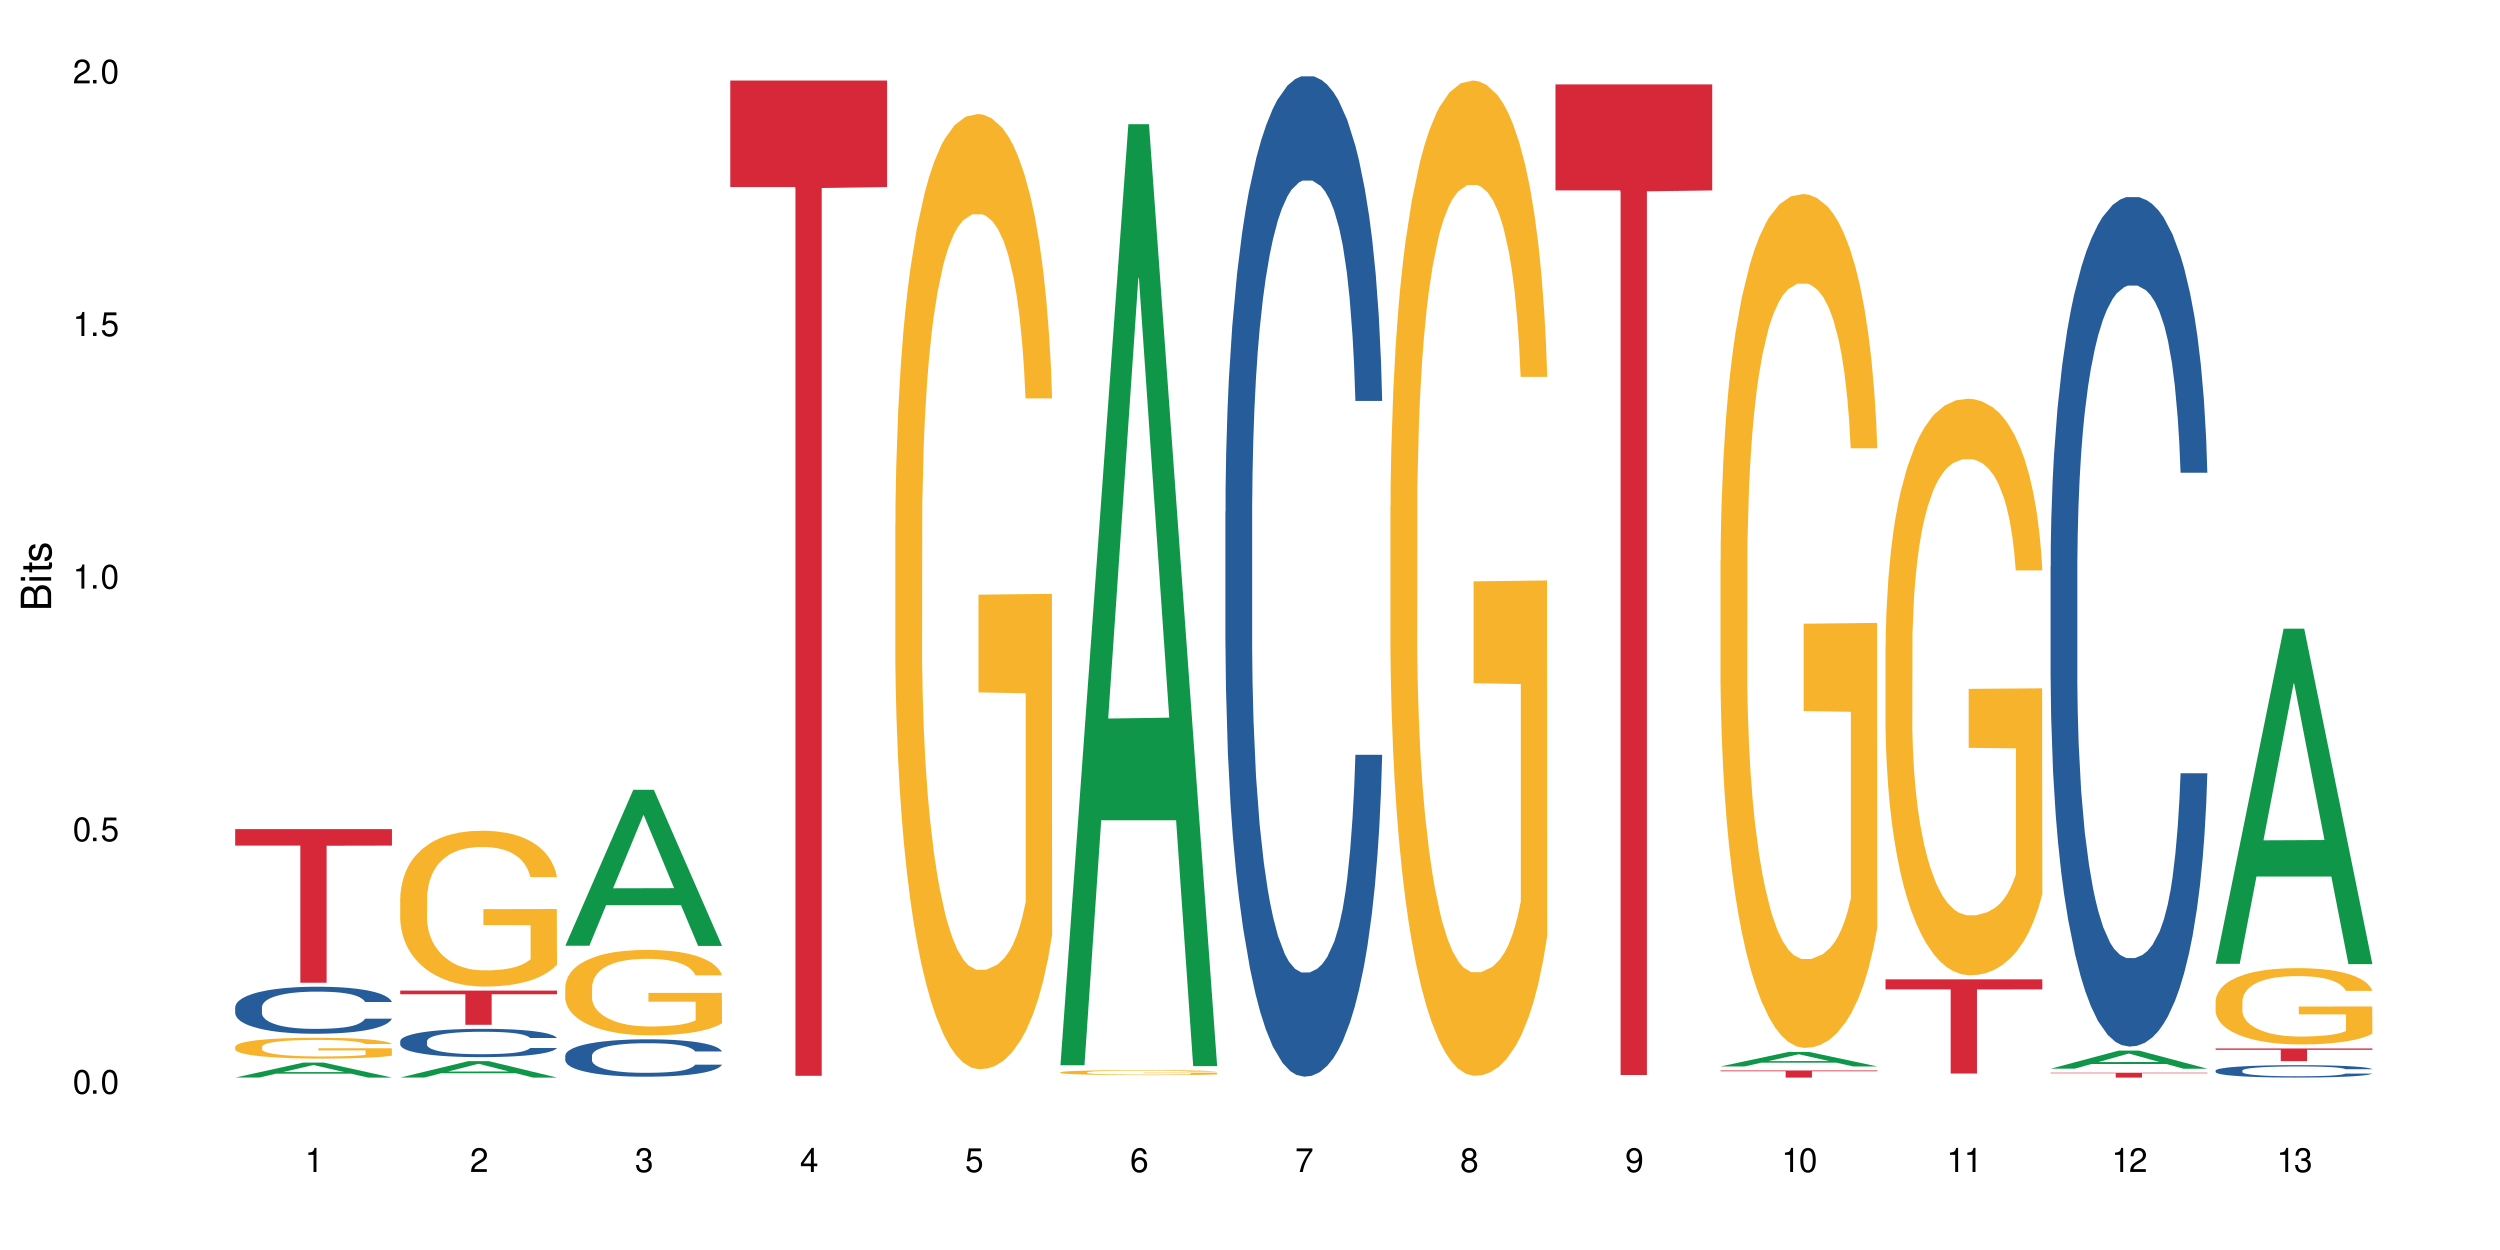 <?xml version="1.0" encoding="UTF-8"?>
<svg xmlns="http://www.w3.org/2000/svg" xmlns:xlink="http://www.w3.org/1999/xlink" width="720" height="360" viewBox="0 0 720 360">
<defs>
<g>
<g id="glyph-0-0">
</g>
<g id="glyph-0-1">
<path d="M 2.641 -6.938 C 2 -6.938 1.422 -6.656 1.078 -6.172 C 0.641 -5.562 0.406 -4.641 0.406 -3.359 C 0.406 -1.016 1.188 0.219 2.641 0.219 C 4.078 0.219 4.859 -1.016 4.859 -3.297 C 4.859 -4.641 4.656 -5.547 4.203 -6.172 C 3.844 -6.656 3.281 -6.938 2.641 -6.938 Z M 2.641 -6.188 C 3.547 -6.188 4 -5.25 4 -3.375 C 4 -1.406 3.562 -0.484 2.625 -0.484 C 1.734 -0.484 1.281 -1.438 1.281 -3.344 C 1.281 -5.25 1.734 -6.188 2.641 -6.188 Z M 2.641 -6.188 "/>
</g>
<g id="glyph-0-2">
<path d="M 1.828 -1 L 0.828 -1 L 0.828 0 L 1.828 0 Z M 1.828 -1 "/>
</g>
<g id="glyph-0-3">
<path d="M 4.562 -6.797 L 1.062 -6.797 L 0.547 -3.094 L 1.328 -3.094 C 1.719 -3.562 2.047 -3.734 2.578 -3.734 C 3.484 -3.734 4.062 -3.109 4.062 -2.094 C 4.062 -1.125 3.484 -0.531 2.578 -0.531 C 1.828 -0.531 1.375 -0.906 1.188 -1.672 L 0.328 -1.672 C 0.453 -1.109 0.547 -0.844 0.75 -0.594 C 1.125 -0.078 1.828 0.219 2.594 0.219 C 3.969 0.219 4.922 -0.781 4.922 -2.219 C 4.922 -3.562 4.031 -4.484 2.719 -4.484 C 2.25 -4.484 1.859 -4.359 1.469 -4.062 L 1.734 -5.969 L 4.562 -5.969 Z M 4.562 -6.797 "/>
</g>
<g id="glyph-0-4">
<path d="M 2.484 -4.938 L 2.484 0 L 3.328 0 L 3.328 -6.938 L 2.766 -6.938 C 2.469 -5.875 2.281 -5.734 0.984 -5.562 L 0.984 -4.938 Z M 2.484 -4.938 "/>
</g>
<g id="glyph-0-5">
<path d="M 4.859 -0.828 L 1.281 -0.828 C 1.359 -1.406 1.672 -1.781 2.5 -2.281 L 3.469 -2.828 C 4.406 -3.344 4.906 -4.062 4.906 -4.906 C 4.906 -5.484 4.672 -6.031 4.266 -6.406 C 3.859 -6.766 3.375 -6.938 2.719 -6.938 C 1.859 -6.938 1.219 -6.625 0.844 -6.031 C 0.609 -5.672 0.5 -5.234 0.484 -4.531 L 1.328 -4.531 C 1.359 -5.016 1.406 -5.281 1.531 -5.516 C 1.75 -5.938 2.188 -6.203 2.703 -6.203 C 3.469 -6.203 4.031 -5.641 4.031 -4.891 C 4.031 -4.344 3.719 -3.859 3.125 -3.516 L 2.234 -3 C 0.812 -2.172 0.406 -1.531 0.328 -0.016 L 4.859 -0.016 Z M 4.859 -0.828 "/>
</g>
<g id="glyph-0-6">
<path d="M 2.125 -3.188 L 2.578 -3.188 C 3.5 -3.188 3.984 -2.766 3.984 -1.922 C 3.984 -1.062 3.469 -0.531 2.594 -0.531 C 1.656 -0.531 1.203 -1 1.156 -2.016 L 0.312 -2.016 C 0.344 -1.453 0.438 -1.094 0.609 -0.781 C 0.953 -0.109 1.625 0.219 2.547 0.219 C 3.953 0.219 4.859 -0.625 4.859 -1.938 C 4.859 -2.828 4.516 -3.297 3.703 -3.594 C 4.344 -3.844 4.656 -4.328 4.656 -5.031 C 4.656 -6.219 3.875 -6.938 2.578 -6.938 C 1.203 -6.938 0.484 -6.172 0.453 -4.703 L 1.297 -4.703 C 1.312 -5.125 1.344 -5.359 1.453 -5.578 C 1.641 -5.969 2.062 -6.203 2.594 -6.203 C 3.344 -6.203 3.797 -5.75 3.797 -5 C 3.797 -4.516 3.609 -4.219 3.25 -4.047 C 3.016 -3.953 2.703 -3.922 2.125 -3.906 Z M 2.125 -3.188 "/>
</g>
<g id="glyph-0-7">
<path d="M 3.141 -1.672 L 3.141 0 L 3.984 0 L 3.984 -1.672 L 4.984 -1.672 L 4.984 -2.438 L 3.984 -2.438 L 3.984 -6.938 L 3.359 -6.938 L 0.266 -2.578 L 0.266 -1.672 Z M 3.141 -2.438 L 1 -2.438 L 3.141 -5.5 Z M 3.141 -2.438 "/>
</g>
<g id="glyph-0-8">
<path d="M 4.781 -5.125 C 4.609 -6.266 3.891 -6.938 2.844 -6.938 C 2.094 -6.938 1.422 -6.578 1.031 -5.953 C 0.594 -5.266 0.406 -4.422 0.406 -3.172 C 0.406 -2 0.578 -1.25 0.984 -0.641 C 1.359 -0.078 1.953 0.219 2.703 0.219 C 3.984 0.219 4.922 -0.75 4.922 -2.094 C 4.922 -3.375 4.062 -4.281 2.844 -4.281 C 2.172 -4.281 1.641 -4.031 1.281 -3.516 C 1.281 -5.234 1.828 -6.188 2.797 -6.188 C 3.391 -6.188 3.797 -5.797 3.938 -5.125 Z M 2.734 -3.531 C 3.547 -3.531 4.062 -2.953 4.062 -2.031 C 4.062 -1.156 3.484 -0.531 2.703 -0.531 C 1.922 -0.531 1.328 -1.188 1.328 -2.078 C 1.328 -2.938 1.906 -3.531 2.734 -3.531 Z M 2.734 -3.531 "/>
</g>
<g id="glyph-0-9">
<path d="M 4.984 -6.797 L 0.438 -6.797 L 0.438 -5.969 L 4.109 -5.969 C 2.5 -3.656 1.828 -2.234 1.328 0 L 2.219 0 C 2.594 -2.172 3.453 -4.047 4.984 -6.094 Z M 4.984 -6.797 "/>
</g>
<g id="glyph-0-10">
<path d="M 3.75 -3.656 C 4.469 -4.094 4.688 -4.438 4.688 -5.078 C 4.688 -6.172 3.844 -6.938 2.641 -6.938 C 1.438 -6.938 0.594 -6.172 0.594 -5.094 C 0.594 -4.438 0.812 -4.094 1.516 -3.656 C 0.734 -3.266 0.359 -2.703 0.359 -1.922 C 0.359 -0.656 1.281 0.219 2.641 0.219 C 3.984 0.219 4.922 -0.656 4.922 -1.922 C 4.922 -2.703 4.531 -3.266 3.75 -3.656 Z M 2.641 -6.188 C 3.359 -6.188 3.812 -5.75 3.812 -5.062 C 3.812 -4.406 3.344 -3.984 2.641 -3.984 C 1.922 -3.984 1.453 -4.406 1.453 -5.078 C 1.453 -5.75 1.922 -6.188 2.641 -6.188 Z M 2.641 -3.266 C 3.484 -3.266 4.062 -2.719 4.062 -1.906 C 4.062 -1.078 3.484 -0.531 2.625 -0.531 C 1.797 -0.531 1.219 -1.094 1.219 -1.906 C 1.219 -2.719 1.781 -3.266 2.641 -3.266 Z M 2.641 -3.266 "/>
</g>
<g id="glyph-0-11">
<path d="M 0.516 -1.578 C 0.672 -0.453 1.406 0.219 2.438 0.219 C 3.188 0.219 3.859 -0.141 4.266 -0.766 C 4.688 -1.453 4.891 -2.297 4.891 -3.547 C 4.891 -4.719 4.703 -5.453 4.312 -6.078 C 3.938 -6.641 3.344 -6.938 2.594 -6.938 C 1.297 -6.938 0.359 -5.969 0.359 -4.625 C 0.359 -3.344 1.234 -2.453 2.453 -2.453 C 3.094 -2.453 3.578 -2.672 4.016 -3.203 C 4 -1.484 3.469 -0.531 2.5 -0.531 C 1.906 -0.531 1.484 -0.906 1.359 -1.578 Z M 2.578 -6.203 C 3.375 -6.203 3.969 -5.531 3.969 -4.641 C 3.969 -3.797 3.391 -3.188 2.547 -3.188 C 1.734 -3.188 1.234 -3.766 1.234 -4.688 C 1.234 -5.562 1.797 -6.203 2.578 -6.203 Z M 2.578 -6.203 "/>
</g>
<g id="glyph-1-0">
</g>
<g id="glyph-1-1">
<path d="M 0 -0.953 L 0 -4.891 C 0 -5.719 -0.234 -6.344 -0.734 -6.797 C -1.188 -7.234 -1.812 -7.469 -2.5 -7.469 C -3.547 -7.469 -4.188 -7 -4.625 -5.875 C -4.984 -6.688 -5.625 -7.094 -6.531 -7.094 C -7.172 -7.094 -7.734 -6.859 -8.141 -6.391 C -8.562 -5.922 -8.75 -5.344 -8.75 -4.5 L -8.75 -0.953 Z M -4.984 -2.062 L -7.766 -2.062 L -7.766 -4.219 C -7.766 -4.844 -7.688 -5.203 -7.453 -5.5 C -7.219 -5.812 -6.859 -5.969 -6.375 -5.969 C -5.891 -5.969 -5.531 -5.812 -5.297 -5.5 C -5.062 -5.203 -4.984 -4.844 -4.984 -4.219 Z M -0.984 -2.062 L -4 -2.062 L -4 -4.781 C -4 -5.766 -3.438 -6.359 -2.484 -6.359 C -1.547 -6.359 -0.984 -5.766 -0.984 -4.781 Z M -0.984 -2.062 "/>
</g>
<g id="glyph-1-2">
<path d="M -6.281 -1.797 L -6.281 -0.797 L 0 -0.797 L 0 -1.797 Z M -8.75 -1.797 L -8.75 -0.797 L -7.484 -0.797 L -7.484 -1.797 Z M -8.75 -1.797 "/>
</g>
<g id="glyph-1-3">
<path d="M -6.281 -3.047 L -6.281 -2.016 L -8.016 -2.016 L -8.016 -1.016 L -6.281 -1.016 L -6.281 -0.172 L -5.469 -0.172 L -5.469 -1.016 L -0.719 -1.016 C -0.078 -1.016 0.281 -1.453 0.281 -2.234 C 0.281 -2.5 0.25 -2.719 0.188 -3.047 L -0.641 -3.047 C -0.609 -2.906 -0.594 -2.766 -0.594 -2.562 C -0.594 -2.141 -0.719 -2.016 -1.156 -2.016 L -5.469 -2.016 L -5.469 -3.047 Z M -6.281 -3.047 "/>
</g>
<g id="glyph-1-4">
<path d="M -4.531 -5.25 C -5.766 -5.25 -6.469 -4.422 -6.469 -2.969 C -6.469 -1.516 -5.719 -0.562 -4.547 -0.562 C -3.562 -0.562 -3.094 -1.062 -2.734 -2.562 L -2.516 -3.484 C -2.344 -4.188 -2.094 -4.469 -1.641 -4.469 C -1.047 -4.469 -0.641 -3.875 -0.641 -3 C -0.641 -2.453 -0.797 -2 -1.062 -1.75 C -1.25 -1.594 -1.422 -1.531 -1.875 -1.469 L -1.875 -0.406 C -0.422 -0.453 0.281 -1.266 0.281 -2.922 C 0.281 -4.5 -0.5 -5.516 -1.719 -5.516 C -2.656 -5.516 -3.172 -4.984 -3.469 -3.734 L -3.703 -2.766 C -3.891 -1.953 -4.156 -1.609 -4.594 -1.609 C -5.188 -1.609 -5.547 -2.125 -5.547 -2.938 C -5.547 -3.75 -5.203 -4.172 -4.531 -4.203 Z M -4.531 -5.25 "/>
</g>
</g>
</defs>
<rect x="-72" y="-36" width="864" height="432" fill="rgb(100%, 100%, 100%)" fill-opacity="1"/>
<path fill-rule="nonzero" fill="rgb(6.275%, 58.824%, 28.235%)" fill-opacity="1" d="M 67.73 310.336 L 67.777 310.332 L 87.316 306.035 L 93.25 306.035 L 112.883 310.34 L 105.984 310.34 L 101.066 309.215 L 79.5 309.215 L 74.676 310.336 L 67.73 310.336 L 81.574 308.75 L 99.086 308.746 L 90.355 306.738 L 90.258 306.734 L 90.164 306.746 L 81.527 308.746 L 81.574 308.75 Z M 67.73 310.336 "/>
<path fill-rule="nonzero" fill="rgb(14.51%, 36.078%, 60%)" fill-opacity="1" d="M 67.73 290.074 L 67.785 290.062 L 67.785 289.766 L 67.953 289.297 L 68.336 288.703 L 68.723 288.293 L 69.715 287.562 L 71.09 286.859 L 72.523 286.316 L 73.566 285.992 L 74.504 285.746 L 76.652 285.289 L 78.027 285.055 L 79.516 284.844 L 81.332 284.633 L 82.652 284.508 L 85.629 284.312 L 87.828 284.223 L 89.535 284.188 L 93.227 284.188 L 95.43 284.238 L 97.027 284.297 L 98.789 284.398 L 100.273 284.508 L 102.863 284.781 L 105.176 285.129 L 106.223 285.324 L 107.875 285.707 L 109.141 286.078 L 110.02 286.402 L 111.012 286.859 L 111.895 287.414 L 112.555 288.047 L 112.883 288.578 L 105.176 288.578 L 104.789 288.082 L 104.348 287.699 L 103.523 287.191 L 102.699 286.836 L 101.543 286.477 L 100.496 286.242 L 99.062 286.004 L 97.797 285.855 L 96.477 285.746 L 95.207 285.672 L 92.785 285.598 L 89.977 285.598 L 88.93 285.621 L 86.785 285.723 L 85.629 285.809 L 83.977 285.98 L 82.82 286.141 L 81.441 286.391 L 80.508 286.598 L 79.352 286.922 L 78.523 287.207 L 77.586 287.613 L 77.035 287.922 L 76.543 288.27 L 76.102 288.676 L 75.77 289.109 L 75.551 289.566 L 75.441 290.012 L 75.441 291.93 L 75.551 292.375 L 75.824 292.895 L 76.543 293.648 L 77.586 294.305 L 78.801 294.824 L 79.957 295.195 L 80.617 295.371 L 81.496 295.566 L 82.875 295.816 L 84.855 296.062 L 86.012 296.16 L 87.773 296.262 L 89.594 296.309 L 92.016 296.309 L 94.164 296.262 L 95.594 296.199 L 97.082 296.098 L 99.117 295.891 L 100.383 295.691 L 101.484 295.457 L 102.312 295.223 L 102.863 295.023 L 103.688 294.641 L 104.348 294.219 L 104.844 293.785 L 105.176 293.367 L 112.883 293.367 L 112.555 293.859 L 112.059 294.344 L 111.562 294.703 L 110.793 295.133 L 109.91 295.52 L 108.645 295.949 L 107.598 296.234 L 106.223 296.543 L 104.957 296.781 L 103.578 296.988 L 101.543 297.238 L 100.219 297.359 L 98.789 297.473 L 97.082 297.57 L 94.934 297.656 L 92.621 297.707 L 90.473 297.719 L 88.16 297.695 L 86.453 297.645 L 84.195 297.535 L 81.387 297.312 L 79.352 297.078 L 77.754 296.84 L 76.375 296.594 L 74.836 296.262 L 72.852 295.715 L 71.641 295.297 L 70.816 294.949 L 69.879 294.465 L 69.219 294.035 L 68.445 293.34 L 67.895 292.461 L 67.73 291.781 Z M 67.73 290.074 "/>
<path fill-rule="nonzero" fill="rgb(96.863%, 70.196%, 16.863%)" fill-opacity="1" d="M 67.73 301.445 L 67.785 301.441 L 67.785 301.332 L 68.008 301.086 L 68.559 300.746 L 69.273 300.465 L 70.043 300.246 L 70.539 300.133 L 71.367 299.969 L 72.082 299.848 L 73.898 299.602 L 76.211 299.371 L 77.477 299.273 L 78.91 299.18 L 80.945 299.074 L 81.883 299.035 L 84.746 298.949 L 87.996 298.895 L 91.574 298.879 L 93.227 298.883 L 95.484 298.906 L 98.566 298.965 L 100.328 299.02 L 101.707 299.074 L 103.137 299.145 L 104.898 299.254 L 106.551 299.387 L 107.875 299.52 L 109.195 299.684 L 110.297 299.859 L 111.234 300.051 L 112.059 300.281 L 112.555 300.473 L 112.883 300.664 L 105.23 300.664 L 104.789 300.473 L 104.293 300.324 L 103.469 300.145 L 102.641 300.012 L 101.816 299.906 L 100.273 299.766 L 98.953 299.676 L 97.301 299.602 L 95.703 299.551 L 93.887 299.52 L 92.785 299.508 L 89.867 299.508 L 87.223 299.547 L 85.684 299.59 L 84.582 299.633 L 83.039 299.715 L 82.102 299.781 L 81.551 299.824 L 79.902 299.996 L 78.801 300.148 L 78.195 300.254 L 77.422 300.418 L 76.871 300.566 L 76.266 300.785 L 75.938 300.949 L 75.496 301.32 L 75.441 302.309 L 75.605 302.516 L 75.938 302.738 L 76.375 302.938 L 77.035 303.145 L 77.699 303.305 L 78.855 303.52 L 79.844 303.66 L 80.617 303.754 L 82.102 303.902 L 82.707 303.949 L 84.141 304.051 L 85.629 304.125 L 87.445 304.191 L 88.82 304.223 L 91.023 304.254 L 93.832 304.254 L 97.137 304.219 L 99.227 304.176 L 100.66 304.133 L 101.598 304.094 L 102.754 304.031 L 103.578 303.977 L 104.348 303.918 L 105.285 303.824 L 105.285 302.516 L 91.684 302.512 L 91.684 301.895 L 112.828 301.891 L 112.883 304.031 L 111.727 304.18 L 110.297 304.324 L 108.918 304.434 L 107.488 304.527 L 105.449 304.629 L 103.797 304.695 L 101.266 304.773 L 98.953 304.82 L 96.531 304.855 L 94.383 304.871 L 91.852 304.875 L 89.594 304.867 L 87.168 304.832 L 85.242 304.789 L 83.48 304.734 L 81.719 304.664 L 79.516 304.547 L 78.082 304.453 L 76.598 304.34 L 75.109 304.203 L 73.789 304.055 L 72.906 303.941 L 72.027 303.809 L 71.09 303.645 L 70.207 303.457 L 69.547 303.289 L 68.941 303.098 L 68.5 302.914 L 68.062 302.668 L 67.84 302.473 L 67.73 302.301 Z M 67.73 301.445 "/>
<path fill-rule="nonzero" fill="rgb(83.922%, 15.686%, 22.353%)" fill-opacity="1" d="M 67.73 238.797 L 112.883 238.797 L 112.883 243.531 L 94.066 243.574 L 94.066 283.031 L 86.496 283.031 L 86.496 243.617 L 86.387 243.531 L 67.73 243.531 Z M 67.73 238.797 "/>
<path fill-rule="nonzero" fill="rgb(6.275%, 58.824%, 28.235%)" fill-opacity="1" d="M 115.262 310.332 L 115.309 310.328 L 134.848 305.613 L 140.781 305.613 L 160.414 310.34 L 153.516 310.34 L 148.598 309.105 L 127.031 309.105 L 122.207 310.332 L 115.262 310.332 L 129.105 308.594 L 146.617 308.59 L 137.887 306.383 L 137.789 306.379 L 137.691 306.391 L 129.059 308.59 L 129.105 308.594 Z M 115.262 310.332 "/>
<path fill-rule="nonzero" fill="rgb(14.51%, 36.078%, 60%)" fill-opacity="1" d="M 115.262 299.852 L 115.316 299.844 L 115.316 299.664 L 115.48 299.383 L 115.867 299.023 L 116.254 298.777 L 117.242 298.34 L 118.621 297.914 L 120.051 297.586 L 121.098 297.395 L 122.035 297.246 L 124.184 296.969 L 125.559 296.828 L 127.047 296.703 L 128.863 296.574 L 130.184 296.5 L 133.156 296.383 L 135.359 296.328 L 137.066 296.309 L 140.758 296.309 L 142.961 296.336 L 144.555 296.375 L 146.316 296.434 L 147.805 296.5 L 150.395 296.664 L 152.707 296.871 L 153.75 296.992 L 155.402 297.223 L 156.672 297.445 L 157.551 297.641 L 158.543 297.914 L 159.422 298.25 L 160.086 298.629 L 160.414 298.949 L 152.707 298.949 L 152.32 298.652 L 151.879 298.422 L 151.055 298.117 L 150.227 297.902 L 149.07 297.684 L 148.023 297.543 L 146.594 297.402 L 145.328 297.312 L 144.004 297.246 L 142.738 297.199 L 140.316 297.156 L 137.508 297.156 L 136.461 297.172 L 134.312 297.23 L 133.156 297.281 L 131.504 297.387 L 130.348 297.484 L 128.973 297.633 L 128.035 297.758 L 126.879 297.953 L 126.055 298.125 L 125.117 298.371 L 124.566 298.555 L 124.07 298.766 L 123.633 299.012 L 123.301 299.27 L 123.082 299.547 L 122.969 299.812 L 122.969 300.969 L 123.082 301.238 L 123.355 301.551 L 124.07 302.004 L 125.117 302.398 L 126.328 302.711 L 127.484 302.934 L 128.145 303.039 L 129.027 303.156 L 130.402 303.305 L 132.387 303.457 L 133.543 303.516 L 135.305 303.574 L 137.121 303.605 L 139.547 303.605 L 141.691 303.574 L 143.125 303.539 L 144.609 303.477 L 146.648 303.352 L 147.914 303.23 L 149.016 303.09 L 149.844 302.949 L 150.395 302.828 L 151.219 302.598 L 151.879 302.348 L 152.375 302.086 L 152.707 301.832 L 160.414 301.832 L 160.086 302.129 L 159.59 302.422 L 159.094 302.637 L 158.324 302.898 L 157.441 303.129 L 156.176 303.387 L 155.129 303.559 L 153.75 303.746 L 152.484 303.887 L 151.109 304.016 L 149.07 304.164 L 147.75 304.238 L 146.316 304.305 L 144.609 304.363 L 142.465 304.418 L 140.152 304.445 L 138.004 304.453 L 135.691 304.438 L 133.984 304.41 L 131.727 304.34 L 128.918 304.207 L 126.879 304.066 L 125.281 303.926 L 123.906 303.777 L 122.363 303.574 L 120.383 303.246 L 119.172 302.992 L 118.344 302.785 L 117.41 302.496 L 116.746 302.234 L 115.977 301.816 L 115.426 301.289 L 115.262 300.879 Z M 115.262 299.852 "/>
<path fill-rule="nonzero" fill="rgb(96.863%, 70.196%, 16.863%)" fill-opacity="1" d="M 115.262 258.473 L 115.316 258.434 L 115.316 257.613 L 115.535 255.766 L 116.086 253.227 L 116.805 251.137 L 117.574 249.496 L 118.07 248.633 L 118.895 247.406 L 119.609 246.504 L 121.43 244.656 L 123.742 242.938 L 125.008 242.199 L 126.438 241.5 L 128.477 240.723 L 129.414 240.438 L 132.277 239.781 L 135.523 239.371 L 139.105 239.246 L 140.758 239.289 L 143.016 239.453 L 146.098 239.902 L 147.859 240.312 L 149.238 240.723 L 150.668 241.254 L 152.43 242.074 L 154.082 243.059 L 155.402 244.043 L 156.727 245.273 L 157.828 246.586 L 158.762 248.02 L 159.59 249.742 L 160.086 251.176 L 160.414 252.609 L 152.762 252.609 L 152.32 251.176 L 151.824 250.07 L 151 248.715 L 150.172 247.734 L 149.348 246.953 L 147.805 245.887 L 146.484 245.23 L 144.832 244.656 L 143.234 244.289 L 141.418 244.043 L 140.316 243.961 L 137.398 243.961 L 134.754 244.25 L 133.211 244.574 L 132.109 244.902 L 130.57 245.52 L 129.633 246.012 L 129.082 246.34 L 127.43 247.609 L 126.328 248.758 L 125.723 249.535 L 124.953 250.766 L 124.402 251.871 L 123.797 253.512 L 123.465 254.742 L 123.023 257.531 L 122.969 264.91 L 123.137 266.465 L 123.465 268.148 L 123.906 269.621 L 124.566 271.18 L 125.227 272.371 L 126.383 273.969 L 127.375 275.035 L 128.145 275.73 L 129.633 276.836 L 130.238 277.207 L 131.672 277.945 L 133.156 278.52 L 134.973 279.012 L 136.352 279.258 L 138.555 279.461 L 141.363 279.461 L 144.668 279.215 L 146.758 278.887 L 148.191 278.559 L 149.125 278.273 L 150.281 277.82 L 151.109 277.41 L 151.879 276.961 L 152.816 276.266 L 152.816 266.465 L 139.215 266.426 L 139.215 261.836 L 160.359 261.793 L 160.414 277.82 L 159.258 278.93 L 157.828 279.992 L 156.449 280.812 L 155.02 281.512 L 152.98 282.289 L 151.328 282.781 L 148.797 283.355 L 146.484 283.723 L 144.059 283.969 L 141.914 284.094 L 139.379 284.133 L 137.121 284.051 L 134.699 283.805 L 132.773 283.48 L 131.012 283.07 L 129.246 282.535 L 127.047 281.676 L 125.613 280.977 L 124.125 280.117 L 122.641 279.094 L 121.316 277.984 L 120.438 277.125 L 119.555 276.141 L 118.621 274.91 L 117.738 273.516 L 117.078 272.246 L 116.473 270.812 L 116.031 269.457 L 115.59 267.613 L 115.371 266.137 L 115.262 264.867 Z M 115.262 258.473 "/>
<path fill-rule="nonzero" fill="rgb(83.922%, 15.686%, 22.353%)" fill-opacity="1" d="M 115.262 285.293 L 160.414 285.293 L 160.414 286.348 L 141.598 286.355 L 141.598 295.148 L 134.023 295.148 L 134.023 286.367 L 133.914 286.348 L 115.262 286.348 Z M 115.262 285.293 "/>
<path fill-rule="nonzero" fill="rgb(6.275%, 58.824%, 28.235%)" fill-opacity="1" d="M 162.793 272.379 L 162.84 272.336 L 182.379 227.469 L 188.312 227.469 L 207.945 272.422 L 201.047 272.422 L 196.125 260.688 L 174.562 260.688 L 169.738 272.379 L 162.793 272.379 L 176.637 255.832 L 194.148 255.789 L 185.418 234.812 L 185.32 234.77 L 185.223 234.898 L 176.59 255.789 L 176.637 255.832 Z M 162.793 272.379 "/>
<path fill-rule="nonzero" fill="rgb(14.51%, 36.078%, 60%)" fill-opacity="1" d="M 162.793 304.012 L 162.848 304.004 L 162.848 303.766 L 163.012 303.395 L 163.398 302.922 L 163.781 302.598 L 164.773 302.016 L 166.148 301.457 L 167.582 301.023 L 168.629 300.77 L 169.562 300.57 L 171.711 300.207 L 173.09 300.02 L 174.574 299.855 L 176.391 299.688 L 177.715 299.59 L 180.688 299.43 L 182.891 299.363 L 184.598 299.332 L 188.285 299.332 L 190.488 299.371 L 192.086 299.422 L 193.848 299.5 L 195.336 299.59 L 197.922 299.805 L 200.234 300.078 L 201.281 300.238 L 202.934 300.543 L 204.199 300.836 L 205.082 301.094 L 206.074 301.457 L 206.953 301.898 L 207.613 302.402 L 207.945 302.824 L 200.234 302.824 L 199.852 302.43 L 199.41 302.125 L 198.582 301.723 L 197.758 301.438 L 196.602 301.152 L 195.555 300.965 L 194.125 300.777 L 192.855 300.66 L 191.535 300.57 L 190.27 300.512 L 187.848 300.453 L 185.039 300.453 L 183.992 300.473 L 181.844 300.551 L 180.688 300.621 L 179.035 300.758 L 177.879 300.887 L 176.504 301.082 L 175.566 301.25 L 174.41 301.504 L 173.586 301.73 L 172.648 302.055 L 172.098 302.301 L 171.602 302.578 L 171.16 302.902 L 170.832 303.246 L 170.609 303.609 L 170.5 303.965 L 170.5 305.488 L 170.609 305.844 L 170.887 306.254 L 171.602 306.855 L 172.648 307.375 L 173.859 307.789 L 175.016 308.086 L 175.676 308.223 L 176.559 308.379 L 177.934 308.574 L 179.918 308.773 L 181.074 308.852 L 182.836 308.93 L 184.652 308.969 L 187.074 308.969 L 189.223 308.93 L 190.656 308.879 L 192.141 308.801 L 194.18 308.633 L 195.445 308.477 L 196.547 308.289 L 197.371 308.105 L 197.922 307.945 L 198.75 307.641 L 199.41 307.309 L 199.906 306.965 L 200.234 306.629 L 207.945 306.629 L 207.613 307.023 L 207.117 307.406 L 206.625 307.691 L 205.852 308.035 L 204.973 308.34 L 203.703 308.684 L 202.66 308.91 L 201.281 309.156 L 200.016 309.344 L 198.641 309.512 L 196.602 309.707 L 195.281 309.805 L 193.848 309.895 L 192.141 309.973 L 189.992 310.039 L 187.68 310.082 L 185.535 310.09 L 183.219 310.07 L 181.512 310.031 L 179.254 309.941 L 176.449 309.766 L 174.41 309.578 L 172.812 309.391 L 171.438 309.195 L 169.895 308.93 L 167.914 308.496 L 166.699 308.164 L 165.875 307.887 L 164.938 307.504 L 164.277 307.16 L 163.508 306.609 L 162.957 305.91 L 162.793 305.371 Z M 162.793 304.012 "/>
<path fill-rule="nonzero" fill="rgb(96.863%, 70.196%, 16.863%)" fill-opacity="1" d="M 162.793 284.113 L 162.848 284.09 L 162.848 283.641 L 163.066 282.629 L 163.617 281.238 L 164.332 280.094 L 165.105 279.195 L 165.602 278.723 L 166.426 278.047 L 167.141 277.555 L 168.957 276.543 L 171.27 275.602 L 172.539 275.195 L 173.969 274.812 L 176.008 274.387 L 176.941 274.23 L 179.805 273.871 L 183.055 273.645 L 186.633 273.578 L 188.285 273.602 L 190.543 273.691 L 193.629 273.938 L 195.391 274.164 L 196.766 274.387 L 198.199 274.68 L 199.961 275.129 L 201.613 275.668 L 202.934 276.207 L 204.254 276.879 L 205.355 277.598 L 206.293 278.387 L 207.117 279.328 L 207.613 280.113 L 207.945 280.902 L 200.289 280.902 L 199.852 280.113 L 199.355 279.508 L 198.527 278.766 L 197.703 278.227 L 196.875 277.801 L 195.336 277.219 L 194.012 276.859 L 192.363 276.543 L 190.766 276.34 L 188.949 276.207 L 187.848 276.16 L 184.926 276.16 L 182.285 276.32 L 180.742 276.5 L 179.641 276.68 L 178.098 277.016 L 177.164 277.285 L 176.613 277.465 L 174.961 278.16 L 173.859 278.789 L 173.254 279.215 L 172.484 279.891 L 171.934 280.496 L 171.328 281.395 L 170.996 282.07 L 170.555 283.598 L 170.5 287.641 L 170.664 288.492 L 170.996 289.414 L 171.438 290.223 L 172.098 291.078 L 172.758 291.727 L 173.914 292.605 L 174.906 293.188 L 175.676 293.57 L 177.164 294.176 L 177.77 294.379 L 179.199 294.781 L 180.688 295.098 L 182.504 295.367 L 183.883 295.5 L 186.082 295.613 L 188.891 295.613 L 192.195 295.48 L 194.289 295.301 L 195.719 295.121 L 196.656 294.961 L 197.812 294.715 L 198.641 294.492 L 199.41 294.242 L 200.348 293.863 L 200.348 288.492 L 186.746 288.473 L 186.746 285.957 L 207.891 285.934 L 207.945 294.715 L 206.789 295.32 L 205.355 295.906 L 203.98 296.355 L 202.547 296.738 L 200.512 297.164 L 198.859 297.434 L 196.324 297.746 L 194.012 297.949 L 191.59 298.086 L 189.441 298.152 L 186.91 298.176 L 184.652 298.129 L 182.23 297.996 L 180.301 297.816 L 178.539 297.59 L 176.777 297.297 L 174.574 296.828 L 173.145 296.445 L 171.656 295.973 L 170.172 295.41 L 168.848 294.805 L 167.969 294.332 L 167.086 293.793 L 166.148 293.121 L 165.27 292.355 L 164.609 291.66 L 164.004 290.875 L 163.562 290.133 L 163.121 289.121 L 162.902 288.312 L 162.793 287.617 Z M 162.793 284.113 "/>
<path fill-rule="nonzero" fill="rgb(83.922%, 15.686%, 22.353%)" fill-opacity="1" d="M 210.32 23.191 L 255.477 23.191 L 255.477 53.875 L 236.656 54.145 L 236.656 309.84 L 229.086 309.84 L 229.086 54.414 L 228.977 53.875 L 210.32 53.875 Z M 210.32 23.191 "/>
<path fill-rule="nonzero" fill="rgb(96.863%, 70.196%, 16.863%)" fill-opacity="1" d="M 257.852 150.664 L 257.906 150.414 L 257.906 145.391 L 258.125 134.082 L 258.676 118.504 L 259.395 105.691 L 260.164 95.641 L 260.66 90.363 L 261.484 82.828 L 262.203 77.301 L 264.02 65.992 L 266.332 55.441 L 267.598 50.918 L 269.031 46.645 L 271.066 41.871 L 272.004 40.113 L 274.867 36.094 L 278.117 33.582 L 281.695 32.828 L 283.348 33.078 L 285.605 34.082 L 288.688 36.848 L 290.449 39.359 L 291.828 41.871 L 293.258 45.137 L 295.02 50.164 L 296.672 56.195 L 297.996 62.223 L 299.316 69.762 L 300.418 77.801 L 301.352 86.594 L 302.18 97.148 L 302.676 105.941 L 303.004 114.734 L 295.352 114.734 L 294.91 105.941 L 294.414 99.16 L 293.59 90.867 L 292.762 84.836 L 291.938 80.062 L 290.395 73.531 L 289.074 69.512 L 287.422 65.992 L 285.824 63.73 L 284.008 62.223 L 282.906 61.723 L 279.988 61.723 L 277.344 63.48 L 275.805 65.488 L 274.703 67.5 L 273.16 71.27 L 272.223 74.285 L 271.672 76.293 L 270.02 84.082 L 268.918 91.117 L 268.312 95.891 L 267.543 103.43 L 266.992 110.215 L 266.387 120.266 L 266.055 127.801 L 265.617 144.887 L 265.562 190.113 L 265.727 199.66 L 266.055 209.961 L 266.496 219.008 L 267.156 228.555 L 267.82 235.844 L 268.977 245.641 L 269.965 252.172 L 270.738 256.445 L 272.223 263.23 L 272.828 265.488 L 274.262 270.012 L 275.746 273.531 L 277.566 276.547 L 278.941 278.055 L 281.145 279.309 L 283.953 279.309 L 287.258 277.801 L 289.348 275.793 L 290.781 273.781 L 291.719 272.023 L 292.875 269.258 L 293.699 266.746 L 294.469 263.984 L 295.406 259.711 L 295.406 199.66 L 281.805 199.41 L 281.805 171.27 L 302.949 171.02 L 303.004 269.258 L 301.848 276.043 L 300.418 282.574 L 299.039 287.602 L 297.609 291.871 L 295.57 296.645 L 293.918 299.66 L 291.387 303.18 L 289.074 305.441 L 286.652 306.949 L 284.504 307.699 L 281.969 307.953 L 279.711 307.449 L 277.289 305.941 L 275.363 303.934 L 273.602 301.418 L 271.84 298.152 L 269.637 292.879 L 268.203 288.605 L 266.719 283.328 L 265.23 277.047 L 263.91 270.266 L 263.027 264.988 L 262.148 258.957 L 261.211 251.418 L 260.328 242.879 L 259.668 235.09 L 259.062 226.293 L 258.621 218.004 L 258.184 206.695 L 257.961 197.652 L 257.852 189.863 Z M 257.852 150.664 "/>
<path fill-rule="nonzero" fill="rgb(6.275%, 58.824%, 28.235%)" fill-opacity="1" d="M 305.383 306.789 L 305.43 306.535 L 324.969 35.762 L 330.902 35.762 L 350.535 307.043 L 343.637 307.043 L 338.715 236.23 L 317.152 236.23 L 312.328 306.789 L 305.383 306.789 L 319.227 206.938 L 336.738 206.684 L 328.008 80.086 L 327.91 79.832 L 327.812 80.594 L 319.18 206.684 L 319.227 206.938 Z M 305.383 306.789 "/>
<path fill-rule="nonzero" fill="rgb(96.863%, 70.196%, 16.863%)" fill-opacity="1" d="M 305.383 308.816 L 305.438 308.812 L 305.438 308.789 L 305.656 308.73 L 306.207 308.648 L 306.922 308.582 L 307.695 308.527 L 308.191 308.5 L 309.016 308.461 L 309.73 308.434 L 311.551 308.375 L 313.863 308.32 L 315.129 308.297 L 316.559 308.273 L 318.598 308.25 L 319.535 308.242 L 322.398 308.219 L 325.645 308.207 L 329.227 308.203 L 330.879 308.203 L 333.137 308.211 L 336.219 308.223 L 337.98 308.238 L 339.355 308.25 L 340.789 308.266 L 342.551 308.293 L 344.203 308.324 L 345.523 308.355 L 346.848 308.395 L 347.949 308.438 L 348.883 308.48 L 349.711 308.535 L 350.203 308.582 L 350.535 308.629 L 342.883 308.629 L 342.441 308.582 L 341.945 308.547 L 341.121 308.504 L 340.293 308.473 L 339.469 308.449 L 337.926 308.414 L 336.605 308.395 L 334.953 308.375 L 333.355 308.363 L 331.539 308.355 L 330.438 308.352 L 327.52 308.352 L 324.875 308.363 L 323.332 308.371 L 322.23 308.383 L 320.691 308.402 L 319.754 308.418 L 319.203 308.43 L 317.551 308.469 L 316.449 308.504 L 315.844 308.531 L 315.074 308.57 L 314.523 308.605 L 313.918 308.656 L 313.586 308.695 L 313.145 308.785 L 313.09 309.02 L 313.258 309.07 L 313.586 309.125 L 314.027 309.172 L 314.688 309.219 L 315.348 309.258 L 316.504 309.309 L 317.496 309.344 L 318.266 309.363 L 319.754 309.398 L 320.359 309.41 L 321.793 309.434 L 323.277 309.453 L 325.094 309.469 L 326.473 309.477 L 328.676 309.484 L 331.484 309.484 L 334.785 309.477 L 336.879 309.465 L 338.312 309.453 L 339.246 309.445 L 340.402 309.43 L 341.23 309.418 L 342 309.402 L 342.938 309.383 L 342.938 309.07 L 329.336 309.066 L 329.336 308.922 L 350.48 308.922 L 350.535 309.43 L 349.379 309.465 L 347.949 309.5 L 346.57 309.527 L 345.141 309.551 L 343.102 309.574 L 341.449 309.59 L 338.918 309.609 L 336.605 309.621 L 334.18 309.629 L 332.035 309.633 L 329.5 309.633 L 327.242 309.629 L 324.82 309.621 L 322.895 309.613 L 321.129 309.598 L 319.367 309.582 L 317.164 309.555 L 315.734 309.531 L 314.246 309.504 L 312.762 309.473 L 311.438 309.438 L 310.559 309.41 L 309.676 309.379 L 308.742 309.34 L 307.859 309.293 L 307.199 309.254 L 306.594 309.207 L 306.152 309.164 L 305.711 309.105 L 305.492 309.059 L 305.383 309.02 Z M 305.383 308.816 "/>
<path fill-rule="nonzero" fill="rgb(14.51%, 36.078%, 60%)" fill-opacity="1" d="M 352.91 147.34 L 352.969 147.074 L 352.969 140.754 L 353.133 130.746 L 353.52 118.105 L 353.902 109.418 L 354.895 93.879 L 356.27 78.867 L 357.703 67.281 L 358.75 60.434 L 359.684 55.168 L 361.832 45.422 L 363.211 40.418 L 364.695 35.941 L 366.512 31.465 L 367.836 28.832 L 370.809 24.617 L 373.012 22.773 L 374.719 21.984 L 378.406 21.984 L 380.609 23.039 L 382.207 24.355 L 383.969 26.461 L 385.457 28.832 L 388.043 34.625 L 390.355 42 L 391.402 46.215 L 393.055 54.375 L 394.32 62.277 L 395.203 69.125 L 396.195 78.867 L 397.074 90.719 L 397.734 104.148 L 398.066 115.473 L 390.355 115.473 L 389.973 104.941 L 389.531 96.777 L 388.703 85.98 L 387.879 78.34 L 386.723 70.703 L 385.676 65.699 L 384.246 60.695 L 382.977 57.535 L 381.656 55.168 L 380.391 53.586 L 377.965 52.008 L 375.16 52.008 L 374.113 52.535 L 371.965 54.641 L 370.809 56.484 L 369.156 60.172 L 368 63.594 L 366.625 68.859 L 365.688 73.336 L 364.531 80.184 L 363.703 86.242 L 362.77 94.934 L 362.219 101.516 L 361.723 108.891 L 361.281 117.582 L 360.953 126.797 L 360.73 136.543 L 360.621 146.023 L 360.621 186.84 L 360.73 196.32 L 361.008 207.383 L 361.723 223.445 L 362.77 237.402 L 363.98 248.465 L 365.137 256.367 L 365.797 260.051 L 366.68 264.266 L 368.055 269.531 L 370.039 274.801 L 371.195 276.906 L 372.957 279.012 L 374.773 280.066 L 377.195 280.066 L 379.344 279.012 L 380.773 277.695 L 382.262 275.59 L 384.301 271.113 L 385.566 266.898 L 386.668 261.895 L 387.492 256.891 L 388.043 252.68 L 388.871 244.516 L 389.531 235.562 L 390.027 226.344 L 390.355 217.391 L 398.066 217.391 L 397.734 227.922 L 397.238 238.195 L 396.742 245.832 L 395.973 255.047 L 395.094 263.211 L 393.824 272.43 L 392.781 278.488 L 391.402 285.07 L 390.137 290.074 L 388.758 294.551 L 386.723 299.816 L 385.402 302.453 L 383.969 304.82 L 382.262 306.93 L 380.113 308.773 L 377.801 309.824 L 375.652 310.09 L 373.34 309.562 L 371.633 308.508 L 369.375 306.137 L 366.566 301.398 L 364.531 296.395 L 362.934 291.391 L 361.559 286.125 L 360.016 279.012 L 358.031 267.426 L 356.82 258.473 L 355.996 251.098 L 355.059 240.828 L 354.398 231.609 L 353.629 216.863 L 353.078 198.164 L 352.91 183.68 Z M 352.91 147.34 "/>
<path fill-rule="nonzero" fill="rgb(96.863%, 70.196%, 16.863%)" fill-opacity="1" d="M 400.441 145.965 L 400.496 145.703 L 400.496 140.469 L 400.719 128.688 L 401.27 112.457 L 401.984 99.105 L 402.754 88.637 L 403.25 83.137 L 404.078 75.285 L 404.793 69.527 L 406.609 57.746 L 408.922 46.75 L 410.188 42.039 L 411.621 37.59 L 413.656 32.613 L 414.594 30.781 L 417.457 26.594 L 420.707 23.977 L 424.285 23.191 L 425.938 23.453 L 428.195 24.5 L 431.277 27.379 L 433.039 29.996 L 434.418 32.613 L 435.848 36.02 L 437.609 41.254 L 439.262 47.535 L 440.586 53.82 L 441.906 61.672 L 443.008 70.051 L 443.945 79.211 L 444.77 90.207 L 445.266 99.367 L 445.598 108.531 L 437.941 108.531 L 437.5 99.367 L 437.004 92.301 L 436.18 83.66 L 435.355 77.379 L 434.527 72.406 L 432.984 65.598 L 431.664 61.41 L 430.012 57.746 L 428.414 55.391 L 426.598 53.82 L 425.496 53.297 L 422.578 53.297 L 419.934 55.129 L 418.395 57.223 L 417.293 59.316 L 415.75 63.242 L 414.812 66.383 L 414.262 68.48 L 412.613 76.594 L 411.512 83.922 L 410.906 88.898 L 410.133 96.75 L 409.582 103.82 L 408.977 114.289 L 408.648 122.145 L 408.207 139.945 L 408.152 187.066 L 408.316 197.012 L 408.648 207.746 L 409.086 217.172 L 409.75 227.117 L 410.41 234.711 L 411.566 244.918 L 412.555 251.727 L 413.328 256.176 L 414.812 263.242 L 415.422 265.602 L 416.852 270.312 L 418.34 273.977 L 420.156 277.117 L 421.531 278.688 L 423.734 280 L 426.543 280 L 429.848 278.426 L 431.941 276.332 L 433.371 274.238 L 434.309 272.406 L 435.465 269.527 L 436.289 266.91 L 437.062 264.031 L 437.996 259.578 L 437.996 197.012 L 424.395 196.75 L 424.395 167.434 L 445.539 167.172 L 445.598 269.527 L 444.438 276.594 L 443.008 283.402 L 441.633 288.637 L 440.199 293.086 L 438.16 298.062 L 436.512 301.203 L 433.977 304.867 L 431.664 307.223 L 429.242 308.793 L 427.094 309.578 L 424.562 309.84 L 422.305 309.316 L 419.879 307.746 L 417.953 305.652 L 416.191 303.035 L 414.43 299.633 L 412.227 294.133 L 410.793 289.684 L 409.309 284.188 L 407.82 277.641 L 406.5 270.574 L 405.617 265.078 L 404.738 258.793 L 403.801 250.941 L 402.922 242.039 L 402.258 233.926 L 401.652 224.762 L 401.215 216.125 L 400.773 204.344 L 400.551 194.918 L 400.441 186.805 Z M 400.441 145.965 "/>
<path fill-rule="nonzero" fill="rgb(83.922%, 15.686%, 22.353%)" fill-opacity="1" d="M 447.973 24.301 L 493.125 24.301 L 493.125 54.84 L 474.309 55.105 L 474.309 309.598 L 466.734 309.598 L 466.734 55.375 L 466.625 54.84 L 447.973 54.84 Z M 447.973 24.301 "/>
<path fill-rule="nonzero" fill="rgb(6.275%, 58.824%, 28.235%)" fill-opacity="1" d="M 495.504 307.133 L 495.551 307.129 L 515.09 302.961 L 521.023 302.961 L 540.656 307.137 L 533.758 307.137 L 528.836 306.047 L 507.273 306.047 L 502.449 307.133 L 495.504 307.133 L 509.348 305.598 L 526.859 305.594 L 518.129 303.645 L 518.031 303.641 L 517.934 303.652 L 509.301 305.594 L 509.348 305.598 Z M 495.504 307.133 "/>
<path fill-rule="nonzero" fill="rgb(96.863%, 70.196%, 16.863%)" fill-opacity="1" d="M 495.504 161.211 L 495.559 160.984 L 495.559 156.492 L 495.777 146.387 L 496.328 132.461 L 497.043 121.008 L 497.816 112.023 L 498.312 107.309 L 499.137 100.57 L 499.852 95.629 L 501.668 85.523 L 503.984 76.09 L 505.25 72.047 L 506.68 68.23 L 508.719 63.961 L 509.652 62.391 L 512.52 58.797 L 515.766 56.551 L 519.348 55.875 L 520.996 56.102 L 523.254 57 L 526.34 59.469 L 528.102 61.715 L 529.477 63.961 L 530.91 66.883 L 532.672 71.371 L 534.324 76.762 L 535.645 82.152 L 536.965 88.891 L 538.066 96.078 L 539.004 103.938 L 539.832 113.371 L 540.324 121.23 L 540.656 129.094 L 533.004 129.094 L 532.562 121.23 L 532.066 115.168 L 531.238 107.758 L 530.414 102.367 L 529.59 98.098 L 528.047 92.262 L 526.723 88.668 L 525.074 85.523 L 523.477 83.5 L 521.66 82.152 L 520.559 81.703 L 517.641 81.703 L 514.996 83.277 L 513.453 85.074 L 512.352 86.871 L 510.812 90.238 L 509.875 92.934 L 509.324 94.73 L 507.672 101.691 L 506.57 107.98 L 505.965 112.25 L 505.195 118.984 L 504.645 125.051 L 504.039 134.035 L 503.707 140.773 L 503.266 156.043 L 503.211 196.469 L 503.375 205.004 L 503.707 214.211 L 504.148 222.297 L 504.809 230.832 L 505.469 237.348 L 506.625 246.105 L 507.617 251.945 L 508.387 255.762 L 509.875 261.824 L 510.48 263.848 L 511.91 267.891 L 513.398 271.035 L 515.215 273.73 L 516.594 275.078 L 518.797 276.199 L 521.602 276.199 L 524.906 274.852 L 527 273.055 L 528.43 271.258 L 529.367 269.688 L 530.523 267.215 L 531.352 264.969 L 532.121 262.5 L 533.059 258.684 L 533.059 205.004 L 519.457 204.781 L 519.457 179.625 L 540.602 179.402 L 540.656 267.215 L 539.5 273.281 L 538.066 279.121 L 536.691 283.613 L 535.258 287.43 L 533.223 291.695 L 531.57 294.391 L 529.039 297.535 L 526.723 299.559 L 524.301 300.906 L 522.152 301.578 L 519.621 301.805 L 517.363 301.355 L 514.941 300.008 L 513.012 298.211 L 511.25 295.965 L 509.488 293.043 L 507.285 288.328 L 505.855 284.512 L 504.367 279.793 L 502.883 274.18 L 501.559 268.113 L 500.68 263.398 L 499.797 258.008 L 498.863 251.27 L 497.98 243.633 L 497.32 236.672 L 496.715 228.812 L 496.273 221.398 L 495.832 211.293 L 495.613 203.207 L 495.504 196.246 Z M 495.504 161.211 "/>
<path fill-rule="nonzero" fill="rgb(83.922%, 15.686%, 22.353%)" fill-opacity="1" d="M 495.504 308.297 L 540.656 308.297 L 540.656 308.516 L 521.836 308.516 L 521.836 310.34 L 514.266 310.34 L 514.266 308.52 L 514.156 308.516 L 495.504 308.516 Z M 495.504 308.297 "/>
<path fill-rule="nonzero" fill="rgb(96.863%, 70.196%, 16.863%)" fill-opacity="1" d="M 543.031 185.953 L 543.086 185.801 L 543.086 182.77 L 543.309 175.945 L 543.859 166.543 L 544.574 158.809 L 545.344 152.746 L 545.84 149.559 L 546.668 145.012 L 547.383 141.676 L 549.199 134.852 L 551.512 128.48 L 552.777 125.754 L 554.211 123.176 L 556.25 120.293 L 557.184 119.23 L 560.047 116.805 L 563.297 115.289 L 566.875 114.836 L 568.527 114.984 L 570.785 115.594 L 573.871 117.262 L 575.633 118.777 L 577.008 120.293 L 578.441 122.266 L 580.203 125.297 L 581.855 128.938 L 583.176 132.578 L 584.496 137.125 L 585.598 141.977 L 586.535 147.285 L 587.359 153.656 L 587.855 158.961 L 588.188 164.27 L 580.531 164.27 L 580.09 158.961 L 579.598 154.867 L 578.77 149.863 L 577.945 146.223 L 577.117 143.344 L 575.578 139.398 L 574.254 136.973 L 572.602 134.852 L 571.008 133.484 L 569.188 132.578 L 568.086 132.273 L 565.168 132.273 L 562.527 133.336 L 560.984 134.547 L 559.883 135.762 L 558.34 138.035 L 557.406 139.855 L 556.855 141.066 L 555.203 145.77 L 554.102 150.016 L 553.496 152.895 L 552.723 157.445 L 552.172 161.539 L 551.566 167.605 L 551.238 172.156 L 550.797 182.465 L 550.742 209.762 L 550.906 215.523 L 551.238 221.742 L 551.68 227.199 L 552.34 232.965 L 553 237.359 L 554.156 243.273 L 555.148 247.219 L 555.918 249.797 L 557.406 253.891 L 558.012 255.254 L 559.441 257.984 L 560.93 260.105 L 562.746 261.926 L 564.121 262.836 L 566.324 263.594 L 569.133 263.594 L 572.438 262.684 L 574.531 261.473 L 575.961 260.258 L 576.898 259.199 L 578.055 257.531 L 578.879 256.012 L 579.652 254.344 L 580.586 251.766 L 580.586 215.523 L 566.984 215.371 L 566.984 198.391 L 588.133 198.238 L 588.188 257.531 L 587.031 261.625 L 585.598 265.566 L 584.223 268.598 L 582.789 271.176 L 580.754 274.059 L 579.102 275.879 L 576.566 278 L 574.254 279.367 L 571.832 280.277 L 569.684 280.73 L 567.152 280.883 L 564.895 280.578 L 562.473 279.668 L 560.543 278.457 L 558.781 276.941 L 557.02 274.969 L 554.816 271.785 L 553.387 269.207 L 551.898 266.02 L 550.41 262.23 L 549.09 258.137 L 548.207 254.953 L 547.328 251.312 L 546.391 246.762 L 545.512 241.605 L 544.852 236.906 L 544.242 231.598 L 543.805 226.594 L 543.363 219.77 L 543.145 214.312 L 543.031 209.609 Z M 543.031 185.953 "/>
<path fill-rule="nonzero" fill="rgb(83.922%, 15.686%, 22.353%)" fill-opacity="1" d="M 543.031 282.039 L 588.188 282.039 L 588.188 284.945 L 569.367 284.973 L 569.367 309.184 L 561.797 309.184 L 561.797 284.996 L 561.688 284.945 L 543.031 284.945 Z M 543.031 282.039 "/>
<path fill-rule="nonzero" fill="rgb(6.275%, 58.824%, 28.235%)" fill-opacity="1" d="M 590.562 307.785 L 590.609 307.781 L 610.148 302.582 L 616.082 302.582 L 635.715 307.789 L 628.816 307.789 L 623.898 306.43 L 602.332 306.43 L 597.508 307.785 L 590.562 307.785 L 604.406 305.867 L 621.918 305.863 L 613.188 303.434 L 613.09 303.426 L 612.996 303.441 L 604.359 305.863 L 604.406 305.867 Z M 590.562 307.785 "/>
<path fill-rule="nonzero" fill="rgb(14.51%, 36.078%, 60%)" fill-opacity="1" d="M 590.562 163.215 L 590.617 162.992 L 590.617 157.625 L 590.781 149.125 L 591.168 138.391 L 591.555 131.012 L 592.547 117.816 L 593.922 105.07 L 595.352 95.23 L 596.398 89.414 L 597.336 84.941 L 599.484 76.668 L 600.859 72.418 L 602.348 68.617 L 604.164 64.816 L 605.484 62.578 L 608.461 59 L 610.66 57.434 L 612.367 56.766 L 616.059 56.766 L 618.262 57.66 L 619.859 58.777 L 621.621 60.566 L 623.105 62.578 L 625.695 67.5 L 628.008 73.762 L 629.055 77.34 L 630.707 84.273 L 631.973 90.98 L 632.852 96.797 L 633.844 105.07 L 634.727 115.133 L 635.387 126.539 L 635.715 136.156 L 628.008 136.156 L 627.621 127.211 L 627.18 120.277 L 626.355 111.109 L 625.531 104.621 L 624.371 98.137 L 623.328 93.887 L 621.895 89.641 L 620.629 86.957 L 619.309 84.941 L 618.039 83.602 L 615.617 82.258 L 612.809 82.258 L 611.762 82.707 L 609.617 84.496 L 608.461 86.062 L 606.809 89.191 L 605.652 92.098 L 604.273 96.57 L 603.34 100.375 L 602.18 106.188 L 601.355 111.332 L 600.418 118.711 L 599.867 124.301 L 599.375 130.566 L 598.934 137.945 L 598.602 145.773 L 598.383 154.047 L 598.273 162.098 L 598.273 196.762 L 598.383 204.812 L 598.656 214.203 L 599.375 227.848 L 600.418 239.699 L 601.633 249.09 L 602.789 255.801 L 603.449 258.934 L 604.328 262.512 L 605.707 266.984 L 607.688 271.457 L 608.844 273.246 L 610.605 275.035 L 612.422 275.93 L 614.848 275.93 L 616.996 275.035 L 618.426 273.914 L 619.914 272.125 L 621.949 268.324 L 623.215 264.746 L 624.316 260.496 L 625.145 256.25 L 625.695 252.672 L 626.52 245.738 L 627.18 238.133 L 627.676 230.305 L 628.008 222.703 L 635.715 222.703 L 635.387 231.648 L 634.891 240.371 L 634.395 246.855 L 633.625 254.684 L 632.742 261.617 L 631.477 269.441 L 630.43 274.586 L 629.055 280.176 L 627.785 284.426 L 626.41 288.227 L 624.371 292.699 L 623.051 294.938 L 621.621 296.949 L 619.914 298.738 L 617.766 300.305 L 615.453 301.199 L 613.305 301.422 L 610.992 300.977 L 609.285 300.082 L 607.027 298.066 L 604.219 294.043 L 602.18 289.793 L 600.586 285.543 L 599.207 281.07 L 597.668 275.035 L 595.684 265.195 L 594.473 257.59 L 593.645 251.328 L 592.711 242.605 L 592.051 234.777 L 591.277 222.254 L 590.727 206.379 L 590.562 194.078 Z M 590.562 163.215 "/>
<path fill-rule="nonzero" fill="rgb(83.922%, 15.686%, 22.353%)" fill-opacity="1" d="M 590.562 308.949 L 635.715 308.949 L 635.715 309.098 L 616.898 309.098 L 616.898 310.34 L 609.328 310.34 L 609.328 309.102 L 609.219 309.098 L 590.562 309.098 Z M 590.562 308.949 "/>
<path fill-rule="nonzero" fill="rgb(6.275%, 58.824%, 28.235%)" fill-opacity="1" d="M 638.094 277.574 L 638.141 277.484 L 657.68 181.059 L 663.613 181.059 L 683.246 277.664 L 676.348 277.664 L 671.426 252.449 L 649.863 252.449 L 645.039 277.574 L 638.094 277.574 L 651.938 242.016 L 669.449 241.926 L 660.719 196.84 L 660.621 196.75 L 660.523 197.023 L 651.891 241.926 L 651.938 242.016 Z M 638.094 277.574 "/>
<path fill-rule="nonzero" fill="rgb(14.51%, 36.078%, 60%)" fill-opacity="1" d="M 638.094 308.32 L 638.148 308.32 L 638.148 308.238 L 638.312 308.117 L 638.699 307.961 L 639.086 307.852 L 640.074 307.66 L 641.453 307.473 L 642.883 307.328 L 643.93 307.246 L 644.867 307.18 L 647.012 307.059 L 648.391 306.996 L 649.879 306.941 L 651.695 306.887 L 653.016 306.852 L 655.988 306.801 L 658.191 306.777 L 659.898 306.77 L 663.59 306.77 L 665.789 306.781 L 667.387 306.797 L 669.148 306.824 L 670.637 306.852 L 673.227 306.926 L 675.539 307.016 L 676.582 307.07 L 678.234 307.168 L 679.504 307.27 L 680.383 307.352 L 681.375 307.473 L 682.254 307.621 L 682.918 307.785 L 683.246 307.926 L 675.539 307.926 L 675.152 307.797 L 674.711 307.695 L 673.887 307.562 L 673.059 307.465 L 671.902 307.371 L 670.855 307.309 L 669.426 307.25 L 668.16 307.207 L 666.836 307.18 L 665.57 307.16 L 663.148 307.141 L 660.34 307.141 L 659.293 307.148 L 657.145 307.172 L 655.988 307.195 L 654.336 307.242 L 653.18 307.285 L 651.805 307.348 L 650.867 307.406 L 649.711 307.488 L 648.887 307.566 L 647.949 307.672 L 647.398 307.754 L 646.902 307.844 L 646.465 307.953 L 646.133 308.066 L 645.914 308.188 L 645.801 308.305 L 645.801 308.812 L 645.914 308.93 L 646.188 309.066 L 646.902 309.266 L 647.949 309.438 L 649.16 309.574 L 650.316 309.672 L 650.977 309.719 L 651.859 309.77 L 653.234 309.836 L 655.219 309.902 L 656.375 309.926 L 658.137 309.953 L 659.953 309.965 L 662.375 309.965 L 664.523 309.953 L 665.957 309.938 L 667.441 309.91 L 669.48 309.855 L 670.746 309.805 L 671.848 309.742 L 672.676 309.68 L 673.227 309.625 L 674.051 309.527 L 674.711 309.414 L 675.207 309.301 L 675.539 309.191 L 683.246 309.191 L 682.918 309.32 L 682.422 309.449 L 681.926 309.543 L 681.152 309.656 L 680.273 309.758 L 679.008 309.871 L 677.961 309.945 L 676.582 310.027 L 675.316 310.09 L 673.941 310.145 L 671.902 310.211 L 670.582 310.242 L 669.148 310.273 L 667.441 310.301 L 665.297 310.32 L 662.984 310.336 L 660.836 310.34 L 658.523 310.332 L 656.816 310.32 L 654.559 310.289 L 651.75 310.23 L 649.711 310.168 L 648.113 310.105 L 646.738 310.043 L 645.195 309.953 L 643.215 309.809 L 642.004 309.699 L 641.176 309.605 L 640.242 309.48 L 639.578 309.367 L 638.809 309.184 L 638.258 308.953 L 638.094 308.773 Z M 638.094 308.32 "/>
<path fill-rule="nonzero" fill="rgb(96.863%, 70.196%, 16.863%)" fill-opacity="1" d="M 638.094 288.234 L 638.148 288.215 L 638.148 287.812 L 638.367 286.91 L 638.918 285.668 L 639.637 284.645 L 640.406 283.84 L 640.902 283.418 L 641.727 282.816 L 642.441 282.375 L 644.262 281.473 L 646.574 280.629 L 647.84 280.27 L 649.27 279.926 L 651.309 279.547 L 652.246 279.406 L 655.109 279.086 L 658.355 278.883 L 661.938 278.824 L 663.59 278.844 L 665.848 278.922 L 668.93 279.145 L 670.691 279.344 L 672.066 279.547 L 673.5 279.809 L 675.262 280.207 L 676.914 280.691 L 678.234 281.172 L 679.559 281.773 L 680.66 282.414 L 681.594 283.117 L 682.422 283.961 L 682.918 284.664 L 683.246 285.367 L 675.594 285.367 L 675.152 284.664 L 674.656 284.121 L 673.832 283.461 L 673.004 282.977 L 672.18 282.598 L 670.637 282.074 L 669.316 281.754 L 667.664 281.473 L 666.066 281.293 L 664.25 281.172 L 663.148 281.133 L 660.23 281.133 L 657.586 281.273 L 656.043 281.434 L 654.941 281.594 L 653.402 281.895 L 652.465 282.133 L 651.914 282.297 L 650.262 282.918 L 649.16 283.48 L 648.555 283.859 L 647.785 284.461 L 647.234 285.004 L 646.629 285.809 L 646.297 286.41 L 645.855 287.773 L 645.801 291.387 L 645.969 292.148 L 646.297 292.973 L 646.738 293.695 L 647.398 294.457 L 648.059 295.039 L 649.215 295.82 L 650.207 296.344 L 650.977 296.684 L 652.465 297.227 L 653.07 297.406 L 654.504 297.77 L 655.988 298.047 L 657.805 298.289 L 659.184 298.41 L 661.387 298.512 L 664.195 298.512 L 667.496 298.391 L 669.59 298.23 L 671.023 298.07 L 671.957 297.93 L 673.113 297.707 L 673.941 297.508 L 674.711 297.285 L 675.648 296.945 L 675.648 292.148 L 662.047 292.129 L 662.047 289.883 L 683.191 289.859 L 683.246 297.707 L 682.09 298.25 L 680.66 298.77 L 679.281 299.172 L 677.852 299.516 L 675.812 299.895 L 674.16 300.137 L 671.629 300.418 L 669.316 300.598 L 666.891 300.719 L 664.746 300.777 L 662.211 300.797 L 659.953 300.758 L 657.531 300.637 L 655.605 300.477 L 653.84 300.277 L 652.078 300.016 L 649.879 299.594 L 648.445 299.254 L 646.957 298.832 L 645.473 298.328 L 644.148 297.789 L 643.27 297.367 L 642.387 296.887 L 641.453 296.281 L 640.57 295.602 L 639.91 294.977 L 639.305 294.277 L 638.863 293.613 L 638.422 292.711 L 638.203 291.988 L 638.094 291.367 Z M 638.094 288.234 "/>
<path fill-rule="nonzero" fill="rgb(83.922%, 15.686%, 22.353%)" fill-opacity="1" d="M 638.094 301.957 L 683.246 301.957 L 683.246 302.348 L 664.43 302.352 L 664.43 305.609 L 656.855 305.609 L 656.855 302.355 L 656.746 302.348 L 638.094 302.348 Z M 638.094 301.957 "/>
<g fill="rgb(0%, 0%, 0%)" fill-opacity="1">
<use xlink:href="#glyph-0-1" x="20.965" y="314.993"/>
<use xlink:href="#glyph-0-2" x="25.965" y="314.993"/>
<use xlink:href="#glyph-0-1" x="28.965" y="314.993"/>
</g>
<g fill="rgb(0%, 0%, 0%)" fill-opacity="1">
<use xlink:href="#glyph-0-1" x="20.965" y="242.251"/>
<use xlink:href="#glyph-0-2" x="25.965" y="242.251"/>
<use xlink:href="#glyph-0-3" x="28.965" y="242.251"/>
</g>
<g fill="rgb(0%, 0%, 0%)" fill-opacity="1">
<use xlink:href="#glyph-0-4" x="20.965" y="169.509"/>
<use xlink:href="#glyph-0-2" x="25.965" y="169.509"/>
<use xlink:href="#glyph-0-1" x="28.965" y="169.509"/>
</g>
<g fill="rgb(0%, 0%, 0%)" fill-opacity="1">
<use xlink:href="#glyph-0-4" x="20.965" y="96.767"/>
<use xlink:href="#glyph-0-2" x="25.965" y="96.767"/>
<use xlink:href="#glyph-0-3" x="28.965" y="96.767"/>
</g>
<g fill="rgb(0%, 0%, 0%)" fill-opacity="1">
<use xlink:href="#glyph-0-5" x="20.965" y="24.024"/>
<use xlink:href="#glyph-0-2" x="25.965" y="24.024"/>
<use xlink:href="#glyph-0-1" x="28.965" y="24.024"/>
</g>
<g fill="rgb(0%, 0%, 0%)" fill-opacity="1">
<use xlink:href="#glyph-0-4" x="87.809" y="337.532"/>
</g>
<g fill="rgb(0%, 0%, 0%)" fill-opacity="1">
<use xlink:href="#glyph-0-5" x="135.34" y="337.532"/>
</g>
<g fill="rgb(0%, 0%, 0%)" fill-opacity="1">
<use xlink:href="#glyph-0-6" x="182.867" y="337.532"/>
</g>
<g fill="rgb(0%, 0%, 0%)" fill-opacity="1">
<use xlink:href="#glyph-0-7" x="230.398" y="337.532"/>
</g>
<g fill="rgb(0%, 0%, 0%)" fill-opacity="1">
<use xlink:href="#glyph-0-3" x="277.93" y="337.532"/>
</g>
<g fill="rgb(0%, 0%, 0%)" fill-opacity="1">
<use xlink:href="#glyph-0-8" x="325.457" y="337.532"/>
</g>
<g fill="rgb(0%, 0%, 0%)" fill-opacity="1">
<use xlink:href="#glyph-0-9" x="372.988" y="337.532"/>
</g>
<g fill="rgb(0%, 0%, 0%)" fill-opacity="1">
<use xlink:href="#glyph-0-10" x="420.52" y="337.532"/>
</g>
<g fill="rgb(0%, 0%, 0%)" fill-opacity="1">
<use xlink:href="#glyph-0-11" x="468.051" y="337.532"/>
</g>
<g fill="rgb(0%, 0%, 0%)" fill-opacity="1">
<use xlink:href="#glyph-0-4" x="513.078" y="337.532"/>
<use xlink:href="#glyph-0-1" x="518.078" y="337.532"/>
</g>
<g fill="rgb(0%, 0%, 0%)" fill-opacity="1">
<use xlink:href="#glyph-0-4" x="560.609" y="337.532"/>
<use xlink:href="#glyph-0-4" x="565.609" y="337.532"/>
</g>
<g fill="rgb(0%, 0%, 0%)" fill-opacity="1">
<use xlink:href="#glyph-0-4" x="608.141" y="337.532"/>
<use xlink:href="#glyph-0-5" x="613.141" y="337.532"/>
</g>
<g fill="rgb(0%, 0%, 0%)" fill-opacity="1">
<use xlink:href="#glyph-0-4" x="655.668" y="337.532"/>
<use xlink:href="#glyph-0-6" x="660.668" y="337.532"/>
</g>
<g fill="rgb(0%, 0%, 0%)" fill-opacity="1">
<use xlink:href="#glyph-1-1" x="14.725" y="176.012"/>
<use xlink:href="#glyph-1-2" x="14.725" y="168.012"/>
<use xlink:href="#glyph-1-3" x="14.725" y="165.012"/>
<use xlink:href="#glyph-1-4" x="14.725" y="162.012"/>
</g>
</svg>
